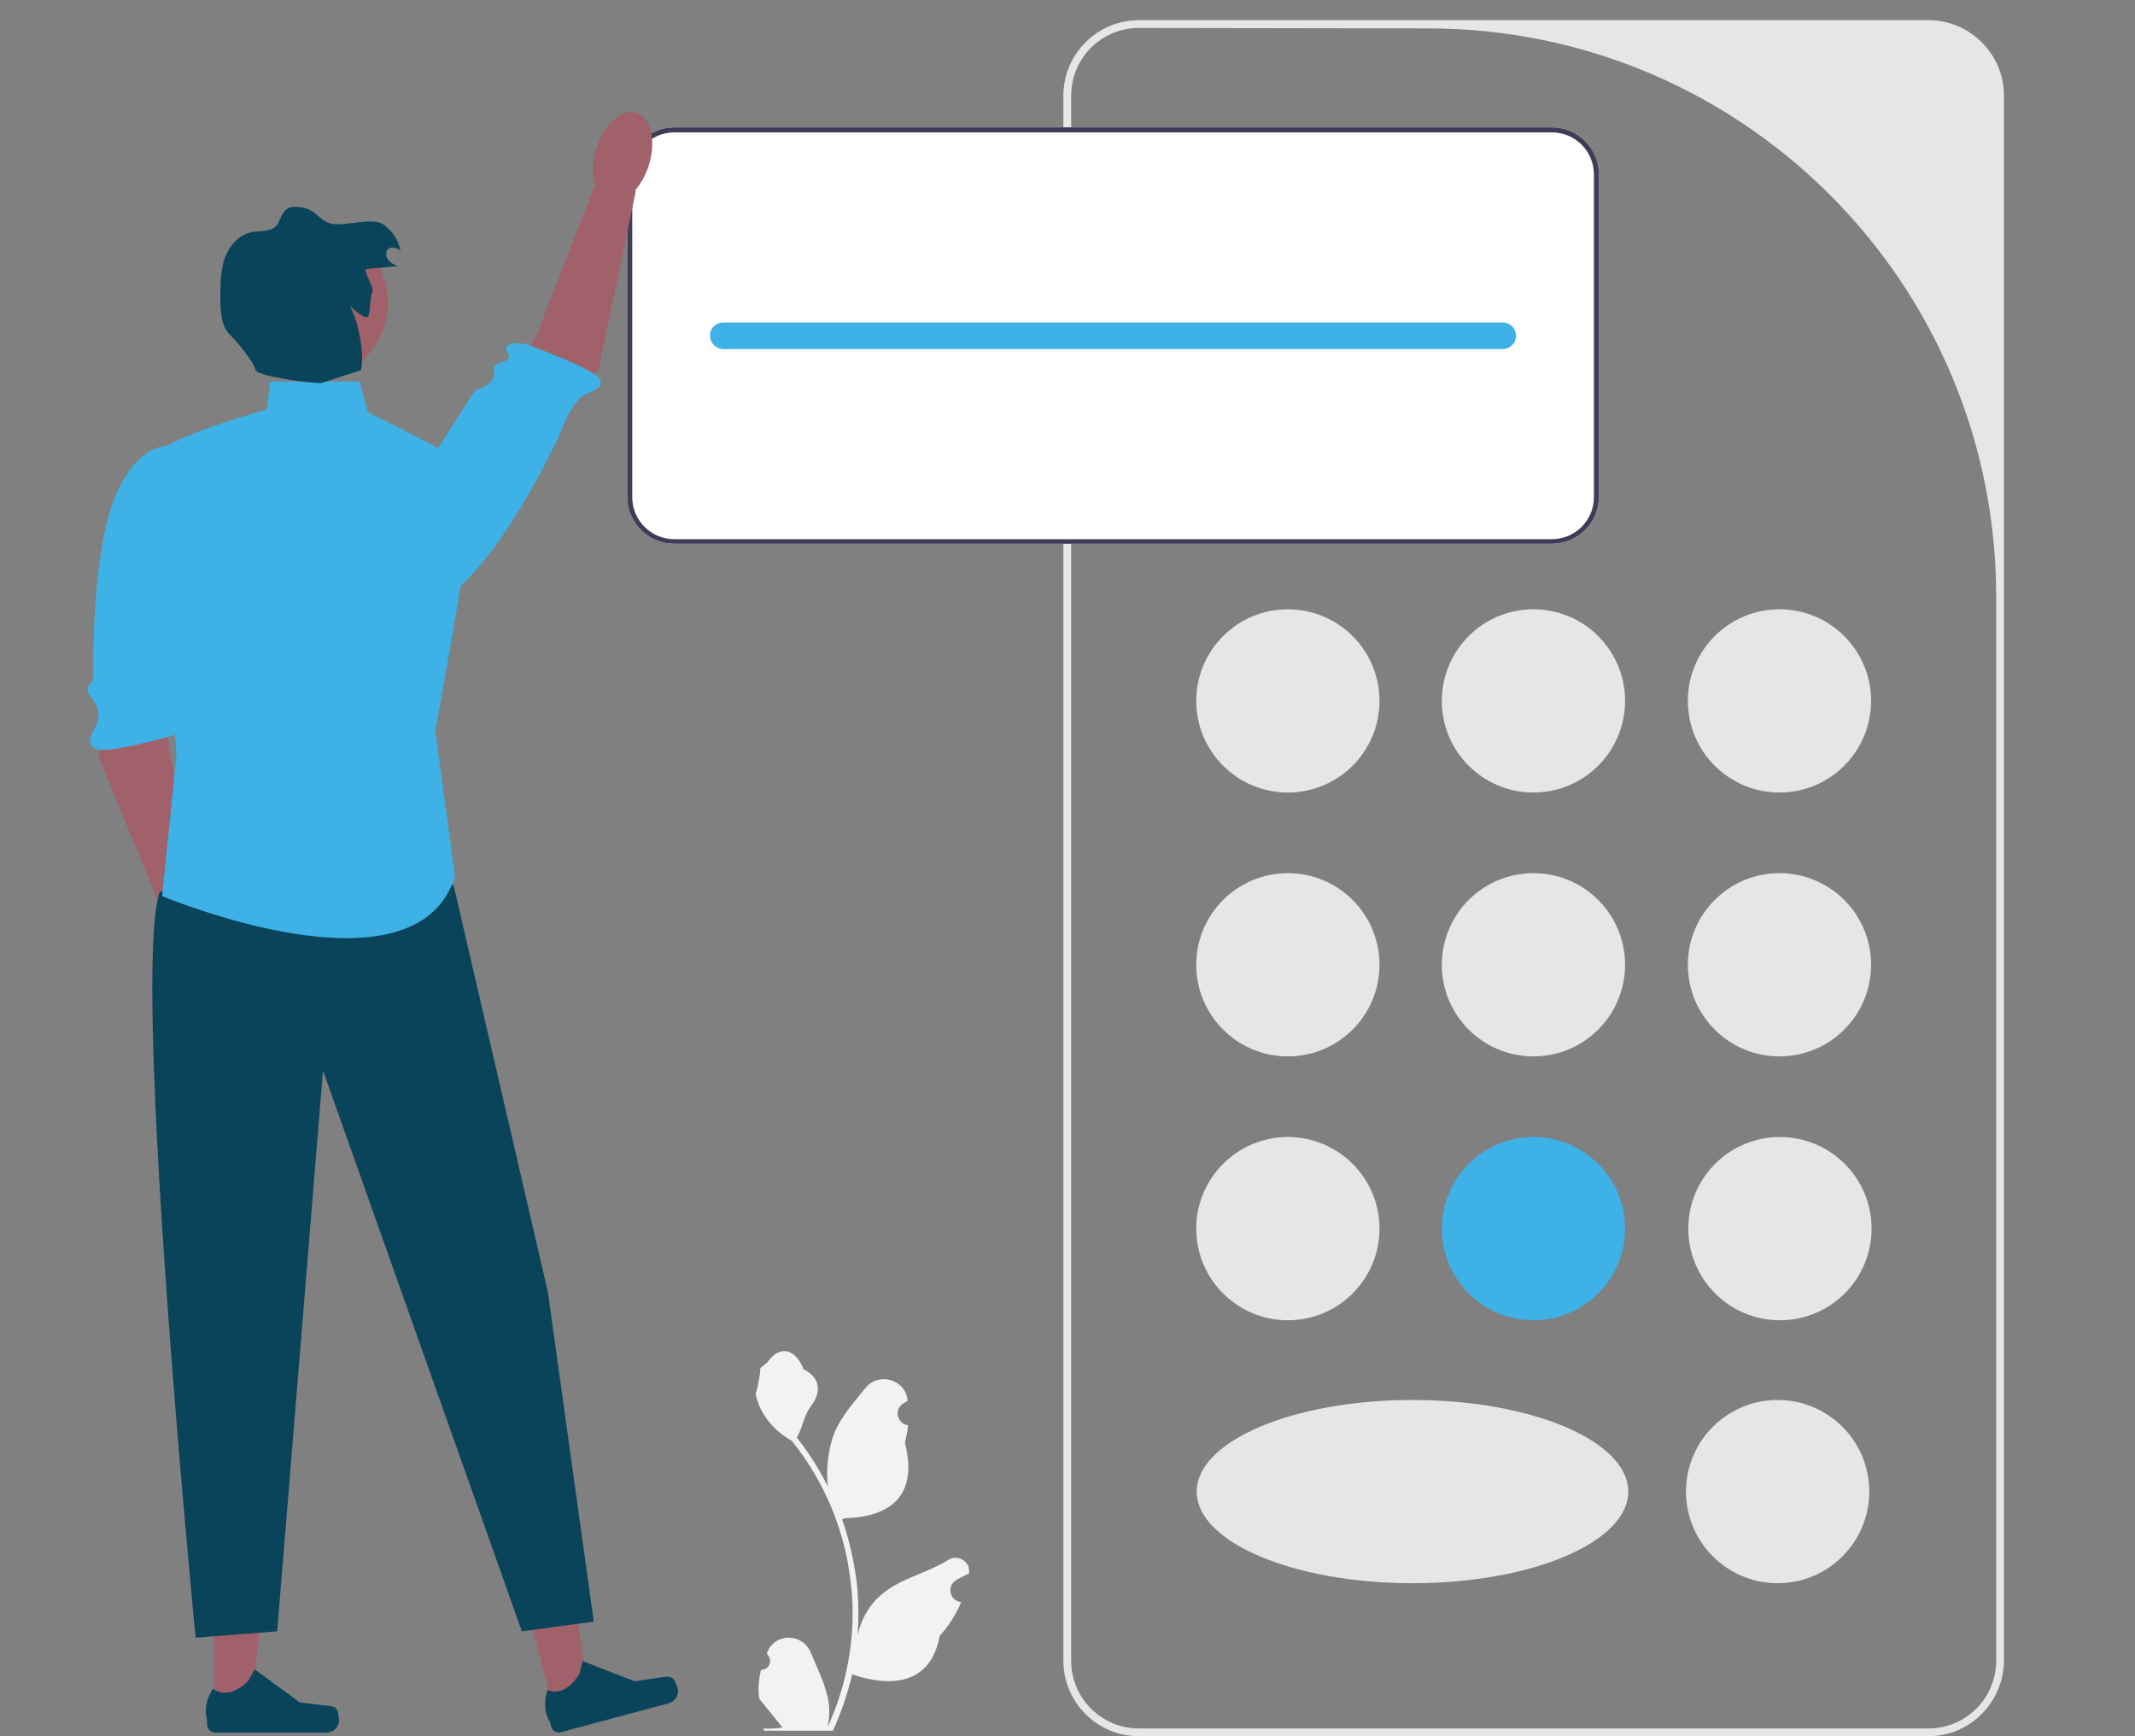 <svg xmlns="http://www.w3.org/2000/svg" xmlns:xlink="http://www.w3.org/1999/xlink" id="Warstwa_1" x="0px" y="0px" viewBox="0 0 466 379" style="enable-background:new 0 0 466 379;" xml:space="preserve"><rect x="0" y="0" width="466" height="379" fill="#808080" stroke="none"/><style type="text/css">	.st0{fill:#F2F2F2;}	.st1{fill:#E6E6E6;}	.st2{fill:#3EB1E6;}	.st3{fill:#FFFFFF;}	.st4{fill:#3F3D56;}	.st5{fill:#A0616A;}	.st6{fill:#0A445B;}</style><path class="st0" d="M166.1,364.5c1.7,0.1,2.7-2,1.4-3.3l-0.1-0.5c0,0,0-0.1,0.1-0.1c1.7-4.2,7.6-4.1,9.4,0c1.5,3.7,3.5,7.4,4,11.3 c0.2,1.7,0.1,3.5-0.3,5.2c3.6-7.8,5.5-16.4,5.5-25c0-2.2-0.1-4.3-0.4-6.5c-0.2-1.8-0.5-3.5-0.8-5.3c-1.9-9.4-6.1-18.4-12.1-25.8 c-2.9-1.6-5.3-4-6.8-7c-0.5-1.1-0.9-2.2-1.1-3.4c0.3,0,1.2-5,1-5.3c0.5-0.7,1.3-1,1.8-1.7c2.5-3.4,5.9-2.8,7.7,1.8 c3.8,1.9,3.9,5.1,1.5,8.2c-1.5,2-1.7,4.6-3,6.7c0.1,0.2,0.3,0.3,0.4,0.5c2.5,3.2,4.6,6.6,6.4,10.2c-0.5-4,0.2-8.8,1.5-11.9 c1.5-3.5,4.2-6.5,6.6-9.5c2.9-3.7,8.8-2.1,9.3,2.6v0.1c-0.4,0.2-0.7,0.4-1,0.6c-2,1.3-1.3,4.3,1,4.7h0.1c-0.1,1.3-0.4,2.6-0.7,3.8 c3.1,11.9-3.6,16.3-13.1,16.5c-0.2,0.1-0.4,0.2-0.6,0.3c1,2.7,1.7,5.5,2.3,8.3c0.5,2.5,0.9,5,1.1,7.5c0.2,3.2,0.2,6.4,0,9.6V357 c0.7-3.5,2.6-6.8,5.4-9.1c4.1-3.4,10-4.6,14.4-7.4c2.1-1.3,4.9,0.4,4.5,2.9v0.1c-0.7,0.3-1.3,0.6-1.9,0.9c-0.4,0.2-0.7,0.4-1,0.6 c-2,1.3-1.3,4.3,1,4.7h0.1h0.1c-1.1,2.7-2.7,5.2-4.7,7.4c-1.9,10.4-10.2,11.4-19.1,8.4l0,0c-1,4.2-2.4,8.4-4.2,12.3h-15 c-0.1-0.2-0.1-0.3-0.2-0.5c1.4,0.1,2.8,0,4.2-0.2c-1.1-1.4-2.2-2.7-3.3-4.1c0,0,0-0.1-0.1-0.1c-0.6-0.7-1.1-1.4-1.7-2.1l0,0 C165.4,368.7,165.6,366.6,166.1,364.5L166.1,364.5L166.1,364.5z"></path><path class="st1" d="M420.9,379H248.6c-9.1,0-16.5-7.4-16.5-16.5V20.9c0-9.1,7.4-16.5,16.5-16.5h172.3c9.1,0,16.5,7.4,16.5,16.5 v341.6C437.3,371.6,430,379,420.9,379z M248.6,6.1c-8.2,0-14.8,6.6-14.8,14.8v341.6c0,8.2,6.6,14.8,14.8,14.8h172.3 c8.2,0,14.8-6.6,14.8-14.8V130.2c0-68.5-55.5-124-124-124L248.6,6.1L248.6,6.1z"></path><g>	<circle class="st1" cx="281.1" cy="153" r="20"></circle>	<ellipse class="st1" cx="388.4" cy="153" rx="20" ry="20"></ellipse>	<circle class="st1" cx="334.7" cy="153" r="20"></circle></g><circle class="st1" cx="281.1" cy="210.6" r="20"></circle><ellipse class="st1" cx="388.4" cy="210.6" rx="20" ry="20"></ellipse><circle class="st1" cx="334.7" cy="210.6" r="20"></circle><circle class="st1" cx="281.1" cy="268.2" r="20"></circle><circle class="st1" cx="388" cy="325.6" r="20"></circle><ellipse class="st1" cx="308.3" cy="325.6" rx="47.1" ry="20"></ellipse><ellipse class="st1" cx="388.5" cy="268.2" rx="20" ry="20"></ellipse><circle class="st2" cx="334.7" cy="268.2" r="20"></circle><path class="st3" d="M338.7,27.8H147.2c-5.7,0-10.3,4.6-10.3,10.3v70.3c0,5.7,4.6,10.3,10.3,10.3h191.5c5.7,0,10.3-4.6,10.3-10.3 V38.1C349,32.4,344.4,27.8,338.7,27.8z"></path><path class="st4" d="M338.7,27.8H147.2c-5.7,0-10.3,4.6-10.3,10.3v70.3c0,5.7,4.6,10.3,10.3,10.3h191.5c5.7,0,10.3-4.6,10.3-10.3 V38.1C349,32.4,344.4,27.8,338.7,27.8z M347.9,108.5c0,5.1-4.1,9.2-9.2,9.2H147.2c-5.1,0-9.2-4.1-9.2-9.2V38.1 c0-5.1,4.1-9.2,9.2-9.2h191.5c5.1,0,9.2,4.1,9.2,9.2L347.9,108.5L347.9,108.5z"></path><path class="st2" d="M157.9,70.4H328c1.6,0,2.9,1.3,2.9,2.9l0,0c0,1.6-1.3,2.9-2.9,2.9H157.9c-1.6,0-2.9-1.3-2.9-2.9l0,0 C154.9,71.7,156.2,70.4,157.9,70.4z"></path><g>	<g>		<polygon class="st5" points="23.2,155 21.5,165.1 36.6,201.9 44.7,197.7 36.8,163.3 35.7,150.2   "></polygon>		<path class="st2" d="M39.9,97.8c0,0-7.9-3.8-14.1,9.1s-5.4,41.4-5.4,41.4s-2.2,2.1-0.8,3.6c1.4,1.5,2.7,3.9,1.3,6.6   c-0.8,1.4-2.5,4.3,0.4,5.1s16.4-3,16.4-3s5.1-2.3,2.2-3.8c-2.9-1.5,1.2-10.8,1.2-10.8l3.3-26.7L39.9,97.8z"></path>		<ellipse transform="matrix(0.956 -0.294 0.294 0.956 -58.669 21.751)" class="st5" cx="43.1" cy="206.3" rx="6" ry="10.1"></ellipse>	</g>	<g>		<polygon class="st5" points="121,373.6 128.6,371.6 124.4,341.4 113.2,344.4   "></polygon>		<path class="st6" d="M147,366.5L147,366.5c0.3,0.3,0.8,1.6,0.9,2l0,0c0.4,1.4-0.5,2.9-1.9,3.3l-23.5,6.3c-1,0.3-2-0.3-2.2-1.3   l-0.3-1c0,0-1.9-2.6-0.5-6.9c0,0,3.7,2,7-3.6l0.7-2.7l11.3,4.4l5.4-0.8C145.1,366.1,146.1,365.7,147,366.5L147,366.5z"></path>	</g>	<g>		<polygon class="st5" points="46.7,373.5 54.6,373.5 58.3,343.2 46.7,343.2   "></polygon>		<path class="st6" d="M73.6,373.3L73.6,373.3c0.2,0.4,0.4,1.7,0.4,2.2l0,0c0,1.5-1.2,2.7-2.7,2.7H47c-1,0-1.8-0.8-1.8-1.8v-1   c0,0-1.2-3,1.3-6.8c0,0,3.1,2.9,7.7-1.7l1.4-2.5l9.8,7.2l5.4,0.7C72,372.4,73,372.3,73.6,373.3L73.6,373.3z"></path>	</g>	<path class="st6" d="M99,193.2l20.6,88.9l10,71.9l-15.7,2.1L70.5,233.7l-10,122.4l-17.8,1.4c0,0-14.2-145.2-7.8-162.9L99,193.2  L99,193.2z"></path>	<g>		<polygon class="st5" points="123.5,88 130.7,80.5 138.8,41.6 129.8,40.5 117,73.4 110.5,84.9   "></polygon>		<path class="st2" d="M77.6,125.8c0,0,6.7,12.3,19,5C109,123.6,122.1,95,122.1,95s2.6-7.3,5.3-8.7c1.4-0.8,5.1-1.6,3.2-3.9   s-15.9-7.3-15.9-7.3s-5.5-1-3.9,1.9c1.5,2.9-3.5,1.1-3,4.1s-4.1,4.1-4.1,4.1L77.6,125.8L77.6,125.8z"></path>		<ellipse transform="matrix(0.295 -0.956 0.956 0.295 63.018 154.037)" class="st5" cx="135.9" cy="34.3" rx="10.1" ry="6"></ellipse>	</g>	<path class="st2" d="M78.5,83.3H59l-0.8,6.1c0,0-24.6,6.8-24,10.4c0.6,3.7,4.3,65.1,4.3,65.1l-3.1,30.7c0,0,55.3,23.3,63.9-4.3  L95,159.4c0,0,10.4-54.7,8-57.1C100.6,99.9,80.3,90,80.3,90L78.5,83.3L78.5,83.3z"></path>	<circle class="st5" cx="67.2" cy="65.9" r="17.5"></circle>	<path class="st6" d="M80.1,58.7c2.2-0.2,4.5-0.4,6.7-0.6c-0.8-0.4-1.6-0.7-2.1-1.4s-0.6-1.7,0-2.3c0.7-0.7,1.9-0.3,2.7,0.3  c-0.4-2.3-1.8-4.3-3.7-5.7c-2.3-1.6-8.1,0.3-10.9-0.1c-3.2-0.4-3.6-3.2-6.9-3.6c-1.2-0.2-2.6-0.3-3.5,0.5c-1.1,0.9-1.2,2.5-2.1,3.5  c-1.3,1.4-3.6,1-5.5,1.4c-2.7,0.6-4.7,2.9-5.7,5.5c-0.9,2.6-1,5.4-1,8.2c0,3.1,0,6.7,2.2,8.8c1.4,1.3,5.1,5.8,5.5,7.6  c0.3,1.3,11.9,2.9,14.4,2.8l8.6-2.8c0.8-3.7-0.6-11-2.6-14.3c0.7,0.9,3.7,3.5,4.2,2.5s0.3-4.1,0.8-5C82,62.8,78.8,58.8,80.1,58.7  L80.1,58.7z"></path></g></svg>